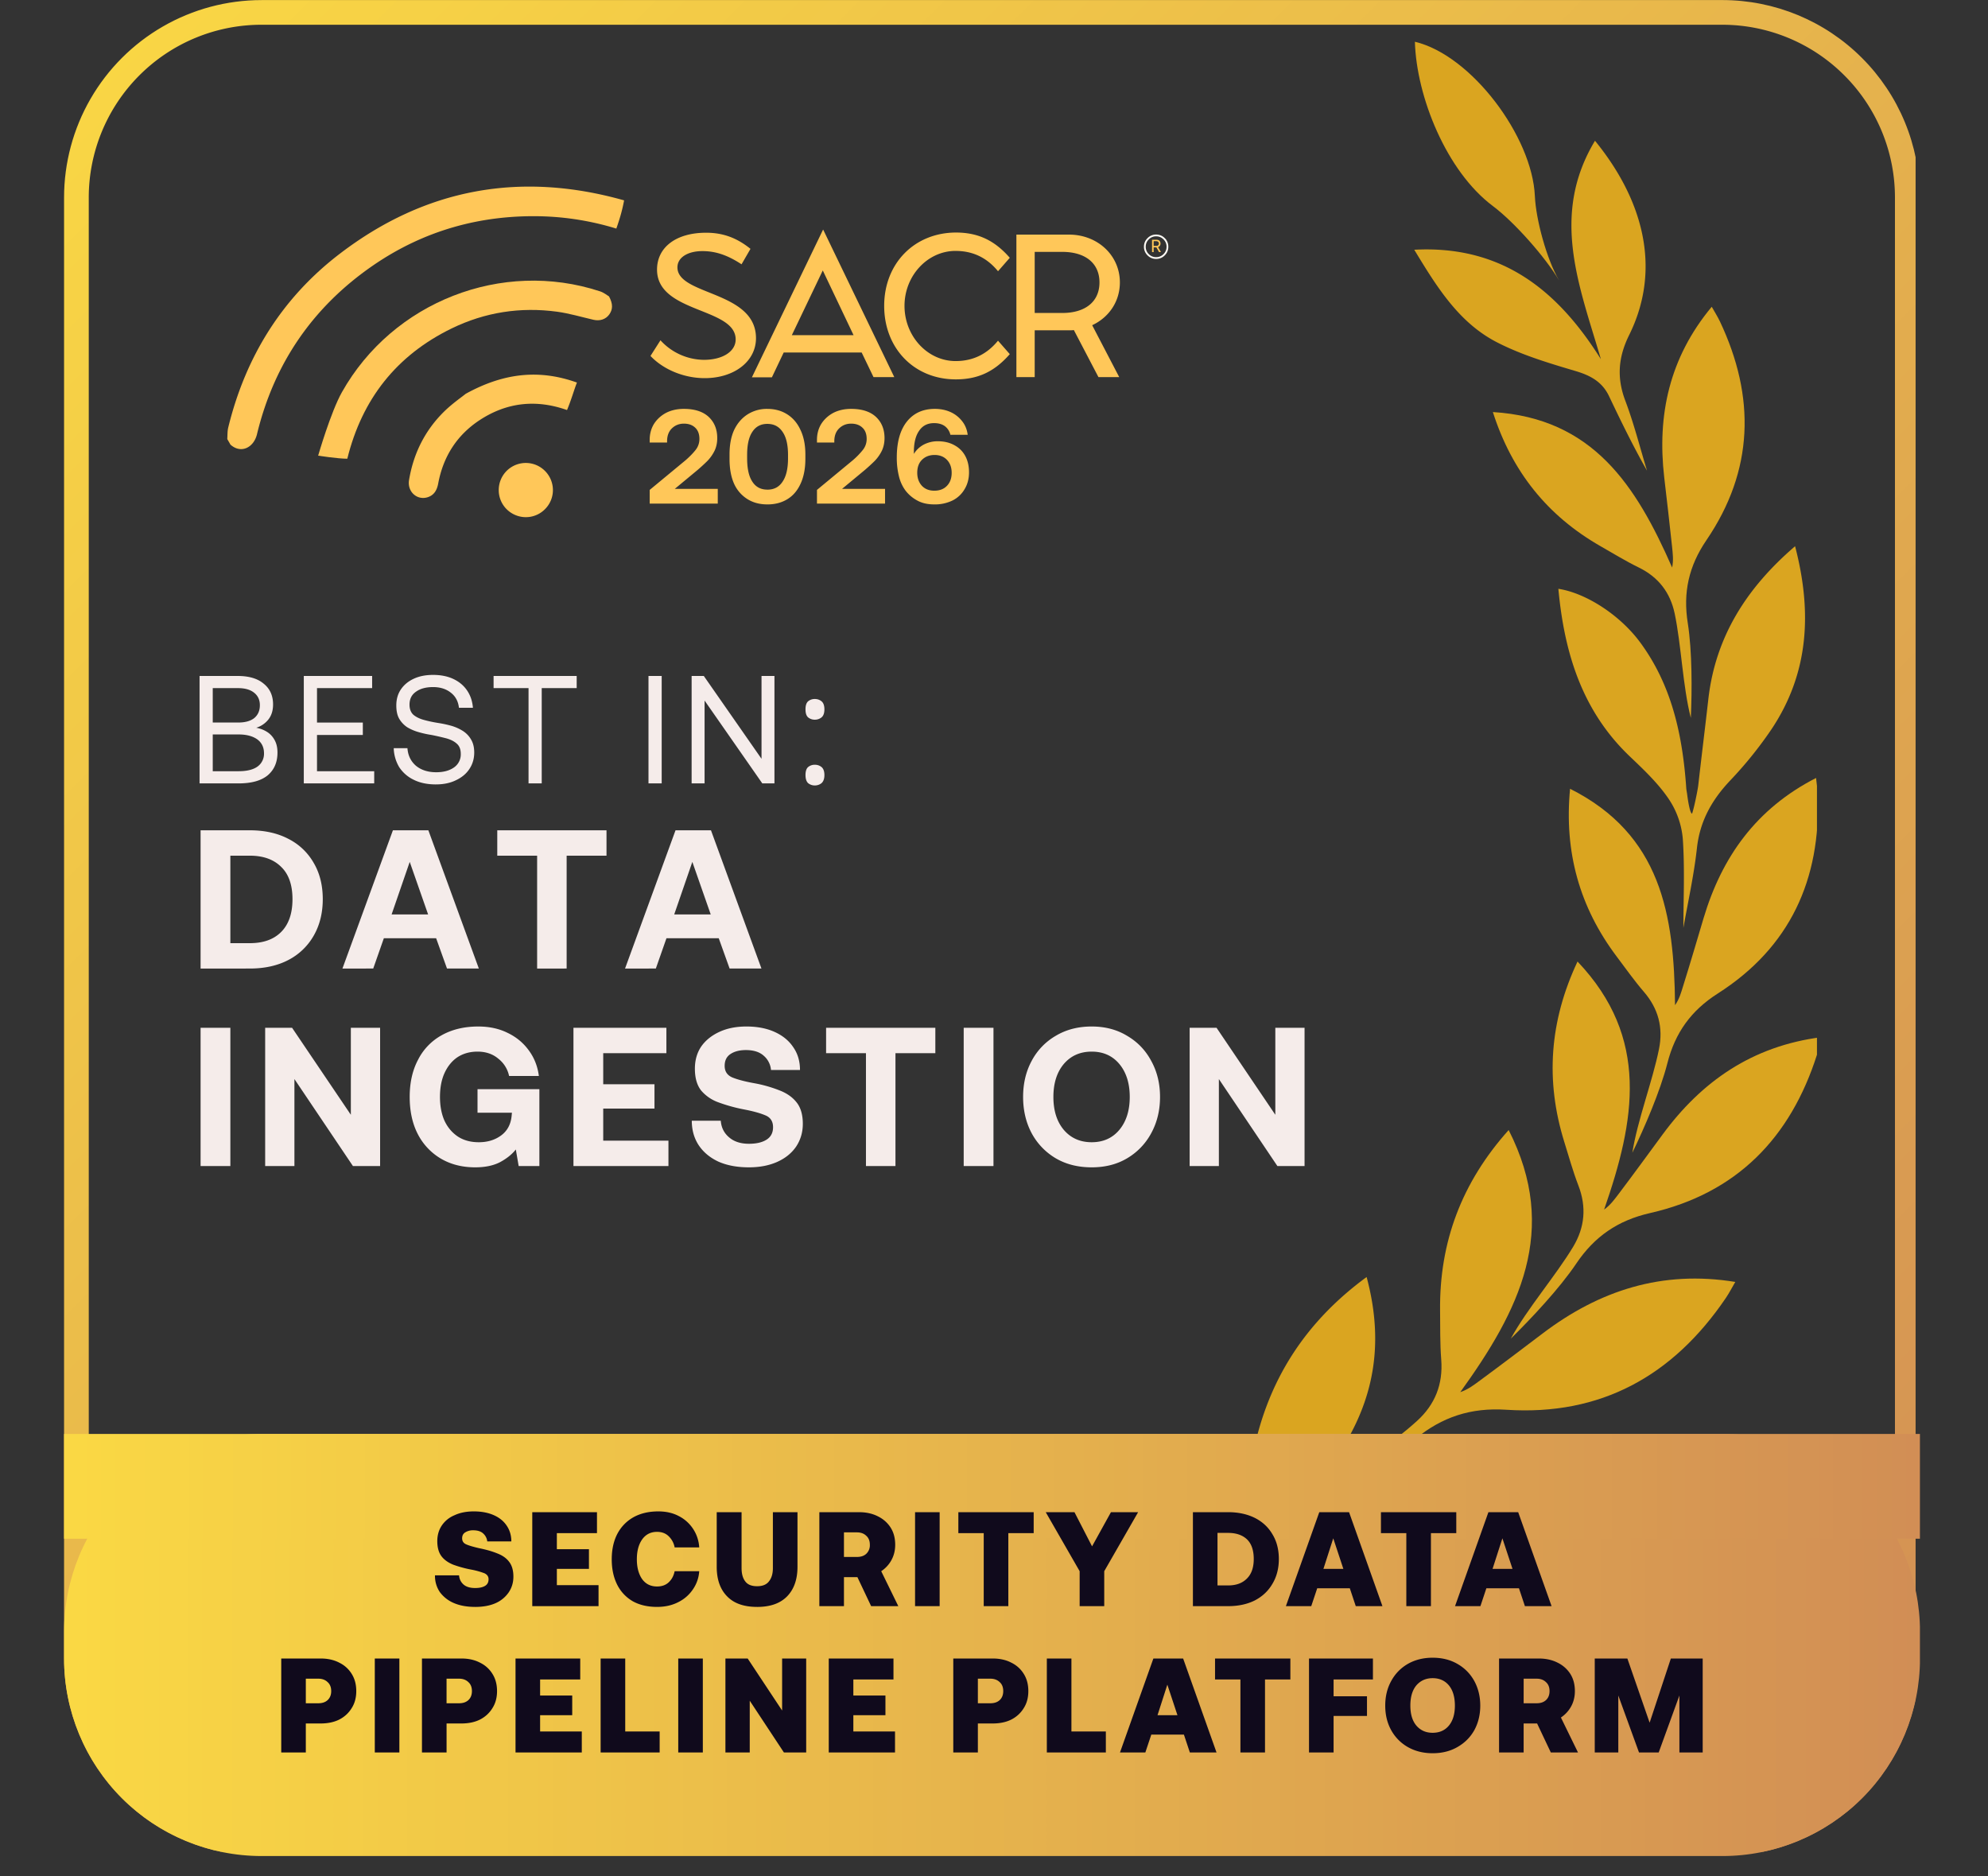 <svg xmlns="http://www.w3.org/2000/svg" width="160" height="151" version="1.0" viewBox="0 0 120 113.25"><rect x="0" y="0" width="120" height="113.25" fill="#333333" stroke="none"/><defs><clipPath id="a"><path d="M3.867.004H115.63v111.758H3.867Zm0 0"/></clipPath><clipPath id="b"><path d="M15.79.004h88.175c3.16 0 6.191 1.254 8.426 3.492a11.905 11.905 0 0 1 3.492 8.43v88.18c0 3.16-1.254 6.19-3.492 8.425a11.902 11.902 0 0 1-8.426 3.492H15.789a11.905 11.905 0 0 1-8.43-3.492 11.919 11.919 0 0 1-3.492-8.426v-88.18A11.921 11.921 0 0 1 15.79.005Zm0 0"/></clipPath><clipPath id="d"><path d="M85 2.52h10V17H85Zm0 0"/></clipPath><clipPath id="e"><path d="M94 46h15.676v24H94Zm0 0"/></clipPath><clipPath id="f"><path d="M91 58h18.676v23H91Zm0 0"/></clipPath><clipPath id="g"><path d="M63 77h32v22.379H63Zm0 0"/></clipPath><clipPath id="h"><path d="M3.867 86.55h112.059v25.477H3.867Zm0 0"/></clipPath><clipPath id="i"><path d="M15.79 86.55h88.183a11.94 11.94 0 0 1 8.43 3.493 11.935 11.935 0 0 1 3.492 8.43v1.636c0 3.16-1.258 6.192-3.493 8.43a11.93 11.93 0 0 1-8.43 3.488H15.79c-3.16 0-6.195-1.254-8.43-3.488a11.935 11.935 0 0 1-3.492-8.43v-1.636c0-3.16 1.258-6.192 3.492-8.43a11.928 11.928 0 0 1 8.43-3.492Zm0 0"/></clipPath><clipPath id="k"><path d="M.867.55h112.024v25.477H.867Zm0 0"/></clipPath><clipPath id="l"><path d="M12.79.55h88.183a11.94 11.94 0 0 1 8.43 3.493 11.935 11.935 0 0 1 3.492 8.43v1.636c0 3.16-1.258 6.192-3.493 8.43a11.93 11.93 0 0 1-8.43 3.488H12.79c-3.16 0-6.195-1.254-8.43-3.488a11.935 11.935 0 0 1-3.492-8.43v-1.636c0-3.16 1.258-6.192 3.492-8.43A11.928 11.928 0 0 1 12.79.551Zm0 0"/></clipPath><clipPath id="j"><path d="M0 0h113v27H0z"/></clipPath><clipPath id="n"><path d="M3.867 86.55h112.028v6.325H3.867Zm0 0"/></clipPath><clipPath id="p"><path d="M.867.55h112.024v6.325H.867Zm0 0"/></clipPath><clipPath id="o"><path d="M0 0h113v7H0z"/></clipPath><clipPath id="r"><path d="M0 0h95v23H0z"/></clipPath><clipPath id="s"><path d="M0 0h28v14H0z"/></clipPath><clipPath id="t"><path d="M39.016 13H68v10H39.016Zm0 0"/></clipPath><clipPath id="u"><path d="M69 14h1.676v2H69Zm0 0"/></clipPath><clipPath id="v"><path d="M68 13h2.676v4H68Zm0 0"/></clipPath><linearGradient id="c" x1="-.001" x2="74.228" y1=".001" y2="74.229" gradientTransform="scale(2.021)" gradientUnits="userSpaceOnUse"><stop offset="0" stop-color="#FAD844"/><stop offset=".008" stop-color="#FAD844"/><stop offset=".016" stop-color="#FAD744"/><stop offset=".023" stop-color="#F9D744"/><stop offset=".031" stop-color="#F9D644"/><stop offset=".039" stop-color="#F9D545"/><stop offset=".047" stop-color="#F8D545"/><stop offset=".055" stop-color="#F8D445"/><stop offset=".063" stop-color="#F8D445"/><stop offset=".07" stop-color="#F7D345"/><stop offset=".078" stop-color="#F7D245"/><stop offset=".086" stop-color="#F7D245"/><stop offset=".094" stop-color="#F6D146"/><stop offset=".102" stop-color="#F6D146"/><stop offset=".109" stop-color="#F6D046"/><stop offset=".117" stop-color="#F5D046"/><stop offset=".125" stop-color="#F5CF46"/><stop offset=".133" stop-color="#F5CE46"/><stop offset=".141" stop-color="#F4CE46"/><stop offset=".148" stop-color="#F4CD46"/><stop offset=".156" stop-color="#F4CD47"/><stop offset=".164" stop-color="#F3CC47"/><stop offset=".172" stop-color="#F3CB47"/><stop offset=".18" stop-color="#F3CB47"/><stop offset=".188" stop-color="#F2CA47"/><stop offset=".195" stop-color="#F2CA47"/><stop offset=".203" stop-color="#F2C947"/><stop offset=".211" stop-color="#F2C948"/><stop offset=".219" stop-color="#F1C848"/><stop offset=".227" stop-color="#F1C748"/><stop offset=".234" stop-color="#F1C748"/><stop offset=".242" stop-color="#F0C648"/><stop offset=".25" stop-color="#F0C648"/><stop offset=".258" stop-color="#F0C548"/><stop offset=".266" stop-color="#EFC448"/><stop offset=".273" stop-color="#EFC449"/><stop offset=".281" stop-color="#EFC349"/><stop offset=".289" stop-color="#EEC349"/><stop offset=".297" stop-color="#EEC249"/><stop offset=".305" stop-color="#EEC149"/><stop offset=".313" stop-color="#EDC149"/><stop offset=".32" stop-color="#EDC049"/><stop offset=".328" stop-color="#EDC04A"/><stop offset=".336" stop-color="#ECBF4A"/><stop offset=".344" stop-color="#ECBF4A"/><stop offset=".352" stop-color="#ECBE4A"/><stop offset=".359" stop-color="#EBBD4A"/><stop offset=".367" stop-color="#EBBD4A"/><stop offset=".375" stop-color="#EBBC4A"/><stop offset=".383" stop-color="#EABC4A"/><stop offset=".391" stop-color="#EABB4B"/><stop offset=".398" stop-color="#EABA4B"/><stop offset=".406" stop-color="#EABA4B"/><stop offset=".414" stop-color="#E9B94B"/><stop offset=".422" stop-color="#E9B94B"/><stop offset=".43" stop-color="#E9B84B"/><stop offset=".438" stop-color="#E8B84B"/><stop offset=".445" stop-color="#E8B74B"/><stop offset=".453" stop-color="#E8B64C"/><stop offset=".461" stop-color="#E7B64C"/><stop offset=".469" stop-color="#E7B54C"/><stop offset=".477" stop-color="#E7B54C"/><stop offset=".484" stop-color="#E6B44C"/><stop offset=".492" stop-color="#E6B34C"/><stop offset=".5" stop-color="#E6B34C"/><stop offset=".5" stop-color="#E6B34C"/><stop offset=".5" stop-color="#E5B24D"/><stop offset=".508" stop-color="#E5B24D"/><stop offset=".516" stop-color="#E5B24D"/><stop offset=".523" stop-color="#E5B14D"/><stop offset=".531" stop-color="#E4B14D"/><stop offset=".539" stop-color="#E4B04D"/><stop offset=".547" stop-color="#E4AF4D"/><stop offset=".555" stop-color="#E3AF4D"/><stop offset=".563" stop-color="#E3AE4D"/><stop offset=".57" stop-color="#E3AE4E"/><stop offset=".578" stop-color="#E3AD4E"/><stop offset=".586" stop-color="#E2AC4E"/><stop offset=".594" stop-color="#E2AC4E"/><stop offset=".602" stop-color="#E2AB4E"/><stop offset=".609" stop-color="#E1AB4E"/><stop offset=".617" stop-color="#E1AA4E"/><stop offset=".625" stop-color="#E1AA4F"/><stop offset=".633" stop-color="#E0A94F"/><stop offset=".641" stop-color="#E0A84F"/><stop offset=".648" stop-color="#E0A84F"/><stop offset=".656" stop-color="#DFA74F"/><stop offset=".664" stop-color="#DFA74F"/><stop offset=".672" stop-color="#DFA64F"/><stop offset=".68" stop-color="#DEA54F"/><stop offset=".688" stop-color="#DEA550"/><stop offset=".695" stop-color="#DEA450"/><stop offset=".703" stop-color="#DDA450"/><stop offset=".711" stop-color="#DDA350"/><stop offset=".719" stop-color="#DDA350"/><stop offset=".727" stop-color="#DCA250"/><stop offset=".734" stop-color="#DCA150"/><stop offset=".742" stop-color="#DCA151"/><stop offset=".75" stop-color="#DBA051"/><stop offset=".758" stop-color="#DBA051"/><stop offset=".766" stop-color="#DB9F51"/><stop offset=".773" stop-color="#DB9E51"/><stop offset=".781" stop-color="#DA9E51"/><stop offset=".789" stop-color="#DA9D51"/><stop offset=".797" stop-color="#DA9D51"/><stop offset=".805" stop-color="#D99C52"/><stop offset=".813" stop-color="#D99B52"/><stop offset=".82" stop-color="#D99B52"/><stop offset=".828" stop-color="#D89A52"/><stop offset=".836" stop-color="#D89A52"/><stop offset=".844" stop-color="#D89952"/><stop offset=".852" stop-color="#D79952"/><stop offset=".859" stop-color="#D79853"/><stop offset=".867" stop-color="#D79753"/><stop offset=".875" stop-color="#D69753"/><stop offset=".883" stop-color="#D69653"/><stop offset=".891" stop-color="#D69653"/><stop offset=".898" stop-color="#D59553"/><stop offset=".906" stop-color="#D59453"/><stop offset=".914" stop-color="#D59453"/><stop offset=".922" stop-color="#D49354"/><stop offset=".93" stop-color="#D49354"/><stop offset=".938" stop-color="#D49254"/><stop offset=".945" stop-color="#D39254"/><stop offset=".953" stop-color="#D39154"/><stop offset=".961" stop-color="#D39054"/><stop offset=".969" stop-color="#D39054"/><stop offset=".977" stop-color="#D28F54"/><stop offset=".984" stop-color="#D28F55"/><stop offset=".992" stop-color="#D28E55"/><stop offset="1" stop-color="#D18D55"/></linearGradient><linearGradient id="m" x1=".005" x2="1125.666" y1="128" y2="128" gradientTransform="translate(.867 .552) scale(.1)" gradientUnits="userSpaceOnUse"><stop offset="0" stop-color="#FAD844"/><stop offset=".008" stop-color="#FAD844"/><stop offset=".016" stop-color="#FAD744"/><stop offset=".023" stop-color="#F9D744"/><stop offset=".031" stop-color="#F9D644"/><stop offset=".039" stop-color="#F9D545"/><stop offset=".047" stop-color="#F8D545"/><stop offset=".055" stop-color="#F8D445"/><stop offset=".063" stop-color="#F8D445"/><stop offset=".07" stop-color="#F7D345"/><stop offset=".078" stop-color="#F7D245"/><stop offset=".086" stop-color="#F7D245"/><stop offset=".094" stop-color="#F6D146"/><stop offset=".102" stop-color="#F6D146"/><stop offset=".109" stop-color="#F6D046"/><stop offset=".117" stop-color="#F5D046"/><stop offset=".125" stop-color="#F5CF46"/><stop offset=".133" stop-color="#F5CE46"/><stop offset=".141" stop-color="#F4CE46"/><stop offset=".148" stop-color="#F4CD46"/><stop offset=".156" stop-color="#F4CD47"/><stop offset=".164" stop-color="#F3CC47"/><stop offset=".172" stop-color="#F3CB47"/><stop offset=".18" stop-color="#F3CB47"/><stop offset=".188" stop-color="#F2CA47"/><stop offset=".195" stop-color="#F2CA47"/><stop offset=".203" stop-color="#F2C947"/><stop offset=".211" stop-color="#F2C848"/><stop offset=".219" stop-color="#F1C848"/><stop offset=".227" stop-color="#F1C748"/><stop offset=".234" stop-color="#F1C748"/><stop offset=".242" stop-color="#F0C648"/><stop offset=".25" stop-color="#F0C648"/><stop offset=".258" stop-color="#F0C548"/><stop offset=".266" stop-color="#EFC448"/><stop offset=".273" stop-color="#EFC449"/><stop offset=".281" stop-color="#EFC349"/><stop offset=".289" stop-color="#EEC349"/><stop offset=".297" stop-color="#EEC249"/><stop offset=".305" stop-color="#EEC149"/><stop offset=".313" stop-color="#EDC149"/><stop offset=".32" stop-color="#EDC049"/><stop offset=".328" stop-color="#EDC04A"/><stop offset=".336" stop-color="#ECBF4A"/><stop offset=".344" stop-color="#ECBF4A"/><stop offset=".352" stop-color="#ECBE4A"/><stop offset=".359" stop-color="#EBBD4A"/><stop offset=".367" stop-color="#EBBD4A"/><stop offset=".375" stop-color="#EBBC4A"/><stop offset=".383" stop-color="#EABC4A"/><stop offset=".391" stop-color="#EABB4B"/><stop offset=".398" stop-color="#EABA4B"/><stop offset=".406" stop-color="#EABA4B"/><stop offset=".414" stop-color="#E9B94B"/><stop offset=".422" stop-color="#E9B94B"/><stop offset=".43" stop-color="#E9B84B"/><stop offset=".438" stop-color="#E8B74B"/><stop offset=".445" stop-color="#E8B74C"/><stop offset=".453" stop-color="#E8B64C"/><stop offset=".461" stop-color="#E7B64C"/><stop offset=".469" stop-color="#E7B54C"/><stop offset=".477" stop-color="#E7B54C"/><stop offset=".484" stop-color="#E6B44C"/><stop offset=".492" stop-color="#E6B34C"/><stop offset=".5" stop-color="#E6B34C"/><stop offset=".508" stop-color="#E5B24D"/><stop offset=".516" stop-color="#E5B24D"/><stop offset=".523" stop-color="#E5B14D"/><stop offset=".531" stop-color="#E4B04D"/><stop offset=".539" stop-color="#E4B04D"/><stop offset=".547" stop-color="#E4AF4D"/><stop offset=".555" stop-color="#E3AF4D"/><stop offset=".563" stop-color="#E3AE4D"/><stop offset=".57" stop-color="#E3AE4E"/><stop offset=".578" stop-color="#E2AD4E"/><stop offset=".586" stop-color="#E2AC4E"/><stop offset=".594" stop-color="#E2AC4E"/><stop offset=".602" stop-color="#E1AB4E"/><stop offset=".609" stop-color="#E1AB4E"/><stop offset=".617" stop-color="#E1AA4E"/><stop offset=".625" stop-color="#E1A94F"/><stop offset=".633" stop-color="#E0A94F"/><stop offset=".641" stop-color="#E0A84F"/><stop offset=".648" stop-color="#E0A84F"/><stop offset=".656" stop-color="#DFA74F"/><stop offset=".664" stop-color="#DFA64F"/><stop offset=".672" stop-color="#DFA64F"/><stop offset=".68" stop-color="#DEA54F"/><stop offset=".688" stop-color="#DEA550"/><stop offset=".695" stop-color="#DEA450"/><stop offset=".703" stop-color="#DDA450"/><stop offset=".711" stop-color="#DDA350"/><stop offset=".719" stop-color="#DDA250"/><stop offset=".727" stop-color="#DCA250"/><stop offset=".734" stop-color="#DCA150"/><stop offset=".742" stop-color="#DCA151"/><stop offset=".75" stop-color="#DBA051"/><stop offset=".758" stop-color="#DB9F51"/><stop offset=".766" stop-color="#DB9F51"/><stop offset=".773" stop-color="#DA9E51"/><stop offset=".781" stop-color="#DA9E51"/><stop offset=".789" stop-color="#DA9D51"/><stop offset=".797" stop-color="#D99D51"/><stop offset=".805" stop-color="#D99C52"/><stop offset=".813" stop-color="#D99B52"/><stop offset=".82" stop-color="#D99B52"/><stop offset=".828" stop-color="#D89A52"/><stop offset=".836" stop-color="#D89A52"/><stop offset=".844" stop-color="#D89952"/><stop offset=".852" stop-color="#D79852"/><stop offset=".859" stop-color="#D79853"/><stop offset=".867" stop-color="#D79753"/><stop offset=".875" stop-color="#D69753"/><stop offset=".883" stop-color="#D69653"/><stop offset=".891" stop-color="#D69553"/><stop offset=".898" stop-color="#D59553"/><stop offset=".906" stop-color="#D59453"/><stop offset=".914" stop-color="#D59453"/><stop offset=".922" stop-color="#D49354"/><stop offset=".93" stop-color="#D49354"/><stop offset=".938" stop-color="#D49254"/><stop offset=".945" stop-color="#D39154"/><stop offset=".953" stop-color="#D39154"/><stop offset=".961" stop-color="#D39054"/><stop offset=".969" stop-color="#D29054"/><stop offset=".977" stop-color="#D28F55"/><stop offset=".984" stop-color="#D28E55"/><stop offset=".992" stop-color="#D18E55"/><stop offset="1" stop-color="#D18D55"/></linearGradient><linearGradient id="q" x1=".004" x2="4535.602" y1="128" y2="128" gradientTransform="translate(.868 .552) scale(.025)" gradientUnits="userSpaceOnUse"><stop offset="0" stop-color="#FAD844"/><stop offset=".008" stop-color="#FAD844"/><stop offset=".016" stop-color="#FAD744"/><stop offset=".023" stop-color="#F9D744"/><stop offset=".031" stop-color="#F9D644"/><stop offset=".039" stop-color="#F9D545"/><stop offset=".047" stop-color="#F8D545"/><stop offset=".055" stop-color="#F8D445"/><stop offset=".063" stop-color="#F8D445"/><stop offset=".07" stop-color="#F7D345"/><stop offset=".078" stop-color="#F7D245"/><stop offset=".086" stop-color="#F7D245"/><stop offset=".094" stop-color="#F6D146"/><stop offset=".102" stop-color="#F6D146"/><stop offset=".109" stop-color="#F6D046"/><stop offset=".117" stop-color="#F5D046"/><stop offset=".125" stop-color="#F5CF46"/><stop offset=".133" stop-color="#F5CE46"/><stop offset=".141" stop-color="#F4CE46"/><stop offset=".148" stop-color="#F4CD46"/><stop offset=".156" stop-color="#F4CD47"/><stop offset=".164" stop-color="#F3CC47"/><stop offset=".172" stop-color="#F3CB47"/><stop offset=".18" stop-color="#F3CB47"/><stop offset=".188" stop-color="#F2CA47"/><stop offset=".195" stop-color="#F2CA47"/><stop offset=".203" stop-color="#F2C947"/><stop offset=".211" stop-color="#F2C848"/><stop offset=".219" stop-color="#F1C848"/><stop offset=".227" stop-color="#F1C748"/><stop offset=".234" stop-color="#F1C748"/><stop offset=".242" stop-color="#F0C648"/><stop offset=".25" stop-color="#F0C648"/><stop offset=".258" stop-color="#F0C548"/><stop offset=".266" stop-color="#EFC448"/><stop offset=".273" stop-color="#EFC449"/><stop offset=".281" stop-color="#EFC349"/><stop offset=".289" stop-color="#EEC349"/><stop offset=".297" stop-color="#EEC249"/><stop offset=".305" stop-color="#EEC149"/><stop offset=".313" stop-color="#EDC149"/><stop offset=".32" stop-color="#EDC049"/><stop offset=".328" stop-color="#EDC04A"/><stop offset=".336" stop-color="#ECBF4A"/><stop offset=".344" stop-color="#ECBF4A"/><stop offset=".352" stop-color="#ECBE4A"/><stop offset=".359" stop-color="#EBBD4A"/><stop offset=".367" stop-color="#EBBD4A"/><stop offset=".375" stop-color="#EBBC4A"/><stop offset=".383" stop-color="#EABC4A"/><stop offset=".391" stop-color="#EABB4B"/><stop offset=".398" stop-color="#EABA4B"/><stop offset=".406" stop-color="#EABA4B"/><stop offset=".414" stop-color="#E9B94B"/><stop offset=".422" stop-color="#E9B94B"/><stop offset=".43" stop-color="#E9B84B"/><stop offset=".438" stop-color="#E8B74B"/><stop offset=".445" stop-color="#E8B74C"/><stop offset=".453" stop-color="#E8B64C"/><stop offset=".461" stop-color="#E7B64C"/><stop offset=".469" stop-color="#E7B54C"/><stop offset=".477" stop-color="#E7B54C"/><stop offset=".484" stop-color="#E6B44C"/><stop offset=".492" stop-color="#E6B34C"/><stop offset=".5" stop-color="#E6B34C"/><stop offset=".508" stop-color="#E5B24D"/><stop offset=".516" stop-color="#E5B24D"/><stop offset=".523" stop-color="#E5B14D"/><stop offset=".531" stop-color="#E4B04D"/><stop offset=".539" stop-color="#E4B04D"/><stop offset=".547" stop-color="#E4AF4D"/><stop offset=".555" stop-color="#E3AF4D"/><stop offset=".563" stop-color="#E3AE4D"/><stop offset=".57" stop-color="#E3AE4E"/><stop offset=".578" stop-color="#E2AD4E"/><stop offset=".586" stop-color="#E2AC4E"/><stop offset=".594" stop-color="#E2AC4E"/><stop offset=".602" stop-color="#E1AB4E"/><stop offset=".609" stop-color="#E1AB4E"/><stop offset=".617" stop-color="#E1AA4E"/><stop offset=".625" stop-color="#E1A94F"/><stop offset=".633" stop-color="#E0A94F"/><stop offset=".641" stop-color="#E0A84F"/><stop offset=".648" stop-color="#E0A84F"/><stop offset=".656" stop-color="#DFA74F"/><stop offset=".664" stop-color="#DFA64F"/><stop offset=".672" stop-color="#DFA64F"/><stop offset=".68" stop-color="#DEA54F"/><stop offset=".688" stop-color="#DEA550"/><stop offset=".695" stop-color="#DEA450"/><stop offset=".703" stop-color="#DDA450"/><stop offset=".711" stop-color="#DDA350"/><stop offset=".719" stop-color="#DDA250"/><stop offset=".727" stop-color="#DCA250"/><stop offset=".734" stop-color="#DCA150"/><stop offset=".742" stop-color="#DCA151"/><stop offset=".75" stop-color="#DBA051"/><stop offset=".758" stop-color="#DB9F51"/><stop offset=".766" stop-color="#DB9F51"/><stop offset=".773" stop-color="#DA9E51"/><stop offset=".781" stop-color="#DA9E51"/><stop offset=".789" stop-color="#DA9D51"/><stop offset=".797" stop-color="#D99D51"/><stop offset=".805" stop-color="#D99C52"/><stop offset=".813" stop-color="#D99B52"/><stop offset=".82" stop-color="#D99B52"/><stop offset=".828" stop-color="#D89A52"/><stop offset=".836" stop-color="#D89A52"/><stop offset=".844" stop-color="#D89952"/><stop offset=".852" stop-color="#D79852"/><stop offset=".859" stop-color="#D79853"/><stop offset=".867" stop-color="#D79753"/><stop offset=".875" stop-color="#D69753"/><stop offset=".883" stop-color="#D69653"/><stop offset=".891" stop-color="#D69553"/><stop offset=".898" stop-color="#D59553"/><stop offset=".906" stop-color="#D59453"/><stop offset=".914" stop-color="#D59453"/><stop offset=".922" stop-color="#D49354"/><stop offset=".93" stop-color="#D49354"/><stop offset=".938" stop-color="#D49254"/><stop offset=".945" stop-color="#D39154"/><stop offset=".953" stop-color="#D39154"/><stop offset=".961" stop-color="#D39054"/><stop offset=".969" stop-color="#D29054"/><stop offset=".977" stop-color="#D28F55"/><stop offset=".984" stop-color="#D28E55"/><stop offset=".992" stop-color="#D18E55"/><stop offset="1" stop-color="#D18D55"/></linearGradient></defs><g clip-path="url(#a)"><g clip-path="url(#b)"><path fill="none" stroke="url(#c)" stroke-width="4" d="M16 0h118.347c4.241 0 8.31 1.683 11.309 4.687a15.978 15.978 0 0 1 4.687 11.314v118.352c0 4.241-1.683 8.31-4.687 11.309a15.975 15.975 0 0 1-11.31 4.687H16.002a15.978 15.978 0 0 1-11.314-4.687A15.997 15.997 0 0 1 0 134.352V16.003A16 16 0 0 1 4.687 4.686 15.978 15.978 0 0 1 16 0Zm0 0" transform="translate(3.868 .004) scale(.745)"/></g></g><g clip-path="url(#d)"><path fill="#daa520" d="M90.11 12.434c-2.801-2.098-4.61-6.598-4.704-9.914 3.418.812 7.086 5.734 7.242 9.316.063 1.418.711 3.812 1.461 5.09-.824-1.399-2.703-3.524-4-4.492Zm0 0"/></g><path fill="#daa520" d="M99.418 28.41c-.836-1.473-1.57-2.976-2.29-4.492-.413-.871-1.116-1.254-2.026-1.523-1.594-.473-3.215-.957-4.688-1.707-2.34-1.18-3.676-3.356-5.047-5.614 5.29-.281 8.66 2.446 11.266 6.606-1.281-4.383-3.078-8.664-.356-13.184 2.91 3.563 4.043 7.73 2.059 11.734-.656 1.329-.754 2.567-.23 3.954.519 1.375.882 2.812 1.312 4.226Zm5.027 18.692c-1.11 1.171-1.836 2.453-2.015 4.093-.184 1.66-.551 3.297-.817 4.813 0-1.719.09-3.555-.035-5.375a5.087 5.087 0 0 0-.86-2.422c-.644-.95-1.507-1.762-2.343-2.559-2.89-2.757-3.953-6.27-4.309-10.113 1.711.266 3.754 1.621 4.946 3.246 1.863 2.531 2.515 5.45 2.754 8.508.027.352.011.27.07.617.074.602.195 1.195.3 1.2.11-.286.344-1.43.376-1.723.199-1.758.406-3.414.605-5.172.426-3.781 2.313-6.735 5.238-9.246 1.036 3.976.84 7.676-1.445 11.078a24.024 24.024 0 0 1-2.465 3.055Zm0 0"/><path fill="#daa520" d="M101.879 37.617c.266 1.692.258 4.063.183 5.715-.488-1.898-.574-4.398-.976-6.305-.27-1.273-.984-2.195-2.172-2.777-.793-.387-1.547-.852-2.316-1.29-3.18-1.823-5.332-4.48-6.485-8.089 6.043.371 8.645 4.434 10.82 9.383.094-.45.036-.852-.003-1.25-.145-1.395-.313-2.79-.473-4.18-.437-3.777.309-7.234 2.867-10.308.176.312.352.59.492.882 2.157 4.555 2.055 8.997-.816 13.211-1.063 1.563-1.418 3.153-1.121 5.008Zm0 0"/><g clip-path="url(#e)"><path fill="#daa520" d="M103.691 59.965c-1.617 1.031-2.578 2.37-3.046 4.215-.43 1.683-1.383 3.89-2.114 5.398.309-1.965 1.223-4.328 1.61-6.262.261-1.293-.04-2.441-.914-3.453-.586-.68-1.102-1.414-1.641-2.129-2.234-2.968-3.18-6.304-2.813-10.125 5.485 2.758 6.286 7.578 6.336 13.063.266-.383.371-.777.493-1.172.425-1.355.824-2.719 1.23-4.082 1.102-3.691 3.176-6.613 6.79-8.461.034.363.089.691.1 1.023.196 5.106-1.675 9.204-6.03 11.985Zm0 0"/></g><g clip-path="url(#f)"><path fill="#daa520" d="M95.145 76.27c-1.004 1.492-2.711 3.312-3.95 4.527.989-1.809 2.711-3.793 3.766-5.547.703-1.172.812-2.398.316-3.691-.336-.868-.582-1.77-.859-2.653-1.14-3.683-.89-7.265.805-10.87 4.382 4.612 3.476 9.6 1.605 14.972.395-.285.637-.633.895-.969.89-1.176 1.757-2.371 2.629-3.555 2.367-3.218 5.418-5.347 9.59-5.882-.09.37-.153.71-.258 1.035-1.602 5.047-4.86 8.394-10.086 9.582-1.938.441-3.348 1.41-4.453 3.05Zm0 0"/></g><path fill="#daa520" d="M90.914 85.09c-2.117-.137-3.86.426-5.488 1.765-1.489 1.223-3.79 2.567-5.43 3.434 1.567-1.555 3.934-3.062 5.55-4.535 1.079-.984 1.563-2.207 1.45-3.684-.078-.988-.058-1.984-.07-2.976-.043-4.121 1.3-7.715 4.14-10.887 3.082 6.063.633 10.895-2.921 15.82.492-.168.843-.449 1.21-.718 1.27-.934 2.524-1.887 3.778-2.836 3.406-2.575 7.18-3.82 11.613-3.098-.203.348-.371.676-.578.98-3.18 4.684-7.54 7.114-13.254 6.735Zm0 0"/><g clip-path="url(#g)"><path fill="#daa520" d="M66.52 96.625a20.69 20.69 0 0 0 3.19-.79 34.768 34.768 0 0 0 1.513-.538c.507-.254.996-.512 1.441-.774 1.371-.804 2.164-1.996 2.371-3.597.14-1.067.387-2.125.602-3.184.879-4.398 3.12-7.926 6.855-10.664 1.922 7.152-1.777 11.746-6.672 16.195.559-.07 1-.293 1.45-.496 1.562-.707 3.113-1.441 4.664-2.172 4.207-1.972 8.507-2.453 13.066-.683-.293.324-.547.64-.832.914-4.441 4.27-9.633 5.879-15.637 4.191-2.226-.625-4.203-.418-6.242.645-.055.027-.11.055-.168.082-.64.39-1.297.766-1.969 1.117a22.216 22.216 0 0 1-3.222 1.395 15.25 15.25 0 0 1-3.555.742l-.008-2.25c1.024.086 2.09.035 3.153-.133Zm0 0"/></g><g clip-path="url(#h)"><g clip-path="url(#i)"><g clip-path="url(#j)" transform="translate(3 86)"><g clip-path="url(#k)"><g clip-path="url(#l)"><path fill="url(#m)" d="M.867.55v25.477h112.024V.551Zm0 0"/></g></g></g></g></g><g clip-path="url(#n)"><g clip-path="url(#o)" transform="translate(3 86)"><g clip-path="url(#p)"><path fill="url(#q)" d="M.867.55v6.325h112.024V.551Zm0 0"/></g></g></g><path fill="#f5ecea" d="M12.046 47.283V40.8h2.296c.688 0 1.211.156 1.579.469.375.304.562.718.562 1.25 0 .367-.094.667-.281.906a1.49 1.49 0 0 1-.735.5c.227.043.438.12.625.234.196.117.352.277.47.485.124.21.187.468.187.78 0 .587-.2 1.044-.594 1.376-.399.324-.98.484-1.75.484Zm.796-.734h1.563c.5 0 .879-.094 1.14-.281a.95.95 0 0 0 .391-.797c0-.364-.137-.645-.406-.844-.274-.195-.649-.297-1.125-.297h-1.563Zm0-2.938h1.532c.414 0 .738-.086.968-.265.227-.188.344-.446.344-.782 0-.32-.117-.57-.344-.75-.23-.187-.554-.28-.968-.28h-1.532Zm5.496 3.672V40.8h4.125v.734h-3.328v2.078h2.766v.75h-2.766v2.188h3.453v.734Zm7.975.063c-.524 0-.97-.094-1.344-.282a2.15 2.15 0 0 1-.875-.765 2.372 2.372 0 0 1-.328-1.14h.828c.031.437.203.792.515 1.062.32.261.727.39 1.22.39.437 0 .788-.093 1.062-.281a.954.954 0 0 0 .422-.828c0-.27-.079-.473-.235-.61-.156-.144-.37-.253-.64-.328-.274-.07-.57-.14-.891-.203a6.07 6.07 0 0 1-.781-.172c-.25-.07-.48-.171-.688-.296a1.57 1.57 0 0 1-.484-.516c-.117-.207-.172-.473-.172-.797 0-.363.086-.68.266-.953.187-.281.445-.5.78-.656.333-.157.723-.235 1.173-.235.476 0 .89.086 1.234.25.352.168.629.403.828.703.195.293.313.637.344 1.032h-.844c-.043-.383-.203-.688-.484-.907-.281-.226-.64-.343-1.078-.343-.43 0-.774.093-1.032.28-.261.18-.39.438-.39.782 0 .262.078.465.234.61.164.136.38.242.64.312.27.074.567.137.891.188.27.042.532.101.782.171.25.075.476.18.687.313.207.137.367.308.485.516.125.21.187.468.187.78 0 .376-.102.712-.297 1-.187.282-.46.509-.812.673-.344.168-.746.25-1.203.25Zm5.591-.063v-5.75h-2.11V40.8h5.016v.734H32.7v5.75Zm7.24 0V40.8h.797v6.484Zm2.604 0V40.8h.735l3.484 5v-5h.781v6.484h-.734l-3.484-5v5Zm6.874-4.469c0-.226.051-.39.157-.484a.62.62 0 0 1 .406-.14c.156 0 .289.046.406.14.113.094.172.258.172.484 0 .23-.059.391-.172.485a.627.627 0 0 1-.406.14.62.62 0 0 1-.406-.14c-.106-.094-.157-.254-.157-.485Zm0 3.97c0-.227.051-.391.157-.485a.62.62 0 0 1 .406-.14c.156 0 .289.046.406.14.113.094.172.258.172.484 0 .219-.059.383-.172.485a.627.627 0 0 1-.406.14.62.62 0 0 1-.406-.14c-.106-.102-.157-.266-.157-.485ZM12.108 58.46v-8.345h2.969c.894 0 1.672.172 2.328.516a3.645 3.645 0 0 1 1.531 1.453c.363.617.547 1.344.547 2.188 0 .836-.184 1.57-.547 2.203a3.728 3.728 0 0 1-1.531 1.469c-.656.343-1.434.515-2.328.515Zm1.797-1.532h1.172c.812 0 1.441-.223 1.89-.672.457-.457.688-1.117.688-1.984 0-.864-.23-1.516-.688-1.953-.449-.446-1.078-.672-1.89-.672h-1.172Zm6.765 1.532 3.047-8.345h2.14l3.047 8.344h-1.922l-.656-1.828H23.17l-.641 1.828Zm2.968-3.266h2.204l-1.11-3.172Zm8.784 3.266v-6.813h-2.406v-1.532h6.594v1.532h-2.406v6.812Zm5.307 0 3.047-8.345h2.14l3.047 8.344h-1.922l-.656-1.828h-3.156l-.641 1.828Zm2.968-3.266h2.204l-1.11-3.172ZM12.108 70.38v-8.344h1.797v8.344Zm3.898 0v-8.344h1.625l3.547 5.25v-5.25h1.766v8.344h-1.64l-3.532-5.25v5.25Zm12.677.078c-.781 0-1.477-.175-2.078-.53a3.645 3.645 0 0 1-1.39-1.485c-.325-.633-.485-1.38-.485-2.235 0-.851.164-1.597.5-2.234a3.48 3.48 0 0 1 1.422-1.484c.625-.352 1.363-.532 2.218-.532.676 0 1.27.133 1.782.39.52.25.941.602 1.265 1.048.332.449.536.965.61 1.547H30.73a1.793 1.793 0 0 0-.656-1.047c-.336-.281-.75-.422-1.25-.422-.47 0-.875.117-1.22.344-.335.23-.593.554-.78.968-.18.407-.266.883-.266 1.422 0 .532.086 1.008.266 1.422.187.406.457.73.812.969.352.23.774.344 1.266.344.52 0 .968-.133 1.343-.407.383-.28.598-.687.641-1.218l.016-.157h-2.078V65.74h3.734v4.64h-1.25l-.172-1c-.23.293-.547.547-.953.766-.406.21-.906.312-1.5.312Zm5.932-.078v-8.344h5.61v1.532h-3.813v1.875h3.094v1.468h-3.094v1.938h3.937v1.531Zm10.595.078c-.71 0-1.323-.113-1.843-.343-.512-.239-.906-.567-1.187-.985-.282-.426-.422-.922-.422-1.484h1.75c.03.406.195.742.5 1 .3.262.703.39 1.203.39.445 0 .8-.082 1.062-.25.258-.164.39-.414.39-.75 0-.351-.155-.593-.468-.718-.312-.133-.75-.254-1.312-.36a9.803 9.803 0 0 1-1.516-.422 2.438 2.438 0 0 1-1.047-.718c-.25-.32-.375-.758-.375-1.313 0-.508.125-.953.375-1.328.258-.375.625-.672 1.094-.89.469-.22 1.016-.329 1.64-.329.657 0 1.223.11 1.704.328.488.22.863.528 1.125.922.27.387.406.844.406 1.375h-1.75a1.271 1.271 0 0 0-.438-.86c-.25-.226-.609-.343-1.078-.343-.375 0-.683.078-.922.235-.242.156-.359.398-.359.718 0 .336.156.57.469.703.312.125.75.243 1.312.344a7.972 7.972 0 0 1 1.5.422c.446.168.797.406 1.047.719.258.312.39.75.39 1.312 0 .512-.136.97-.405 1.375-.274.399-.653.703-1.141.922-.492.219-1.059.328-1.703.328Zm7.061-.078v-6.812h-2.406v-1.532h6.594v1.532h-2.407v6.812Zm5.9 0v-8.344h1.797v8.344Zm7.726.078c-.824 0-1.547-.18-2.172-.547a3.898 3.898 0 0 1-1.453-1.515c-.343-.645-.515-1.375-.515-2.188 0-.812.172-1.535.515-2.172a3.795 3.795 0 0 1 1.453-1.515c.625-.375 1.348-.563 2.172-.563.813 0 1.524.188 2.14.563.626.367 1.11.87 1.454 1.515.352.637.531 1.36.531 2.172 0 .813-.18 1.543-.531 2.188a3.898 3.898 0 0 1-1.453 1.515c-.617.368-1.328.547-2.14.547Zm0-1.515c.696 0 1.254-.25 1.672-.75.414-.5.625-1.16.625-1.985 0-.82-.21-1.484-.625-1.984-.418-.5-.976-.75-1.672-.75-.699 0-1.261.25-1.687.75-.418.5-.625 1.164-.625 1.984 0 .825.207 1.485.625 1.985.426.5.988.75 1.687.75Zm5.912 1.437v-8.344h1.625l3.547 5.25v-5.25h1.765v8.344h-1.64l-3.532-5.25v5.25Zm0 0"/><g fill="#100a1c" clip-path="url(#r)" transform="translate(12 87)"><path d="M16.678 9.99c-.493 0-.918-.077-1.282-.233a2.04 2.04 0 0 1-.843-.657 1.74 1.74 0 0 1-.297-1.015h1.453c.02.23.113.418.281.562.164.137.395.203.688.203.25 0 .445-.039.593-.125.145-.082.22-.218.22-.406 0-.164-.087-.285-.25-.36a4.676 4.676 0 0 0-.782-.218 6.94 6.94 0 0 1-1.094-.297c-.312-.125-.555-.297-.719-.516-.168-.226-.25-.53-.25-.906 0-.351.086-.664.266-.937a1.7 1.7 0 0 1 .766-.625c.332-.157.722-.235 1.171-.235.458 0 .852.074 1.188.219.344.148.61.36.797.64.187.274.281.59.281.954h-1.453a.751.751 0 0 0-.234-.469c-.137-.133-.34-.203-.61-.203a.862.862 0 0 0-.484.125c-.125.074-.188.195-.188.36 0 .167.078.288.235.359.164.074.426.152.781.234.426.086.79.188 1.094.313.312.117.55.28.718.5.176.218.266.523.266.906 0 .367-.101.687-.297.969a1.875 1.875 0 0 1-.797.64c-.343.149-.75.219-1.218.219Zm3.451-.046V4.272h3.906v1.266h-2.422v.969h1.937v1.187h-1.937v.984h2.516v1.266Zm7.531.046c-.562 0-1.054-.112-1.468-.343a2.39 2.39 0 0 1-.938-1c-.219-.437-.328-.945-.328-1.531 0-.582.11-1.086.328-1.516.227-.437.55-.773.969-1.015.426-.239.93-.36 1.515-.36.47 0 .88.094 1.235.282a2.27 2.27 0 0 1 1.234 1.89h-1.484a1.243 1.243 0 0 0-.36-.672c-.18-.176-.414-.265-.703-.265-.386 0-.687.156-.906.468-.21.305-.312.7-.312 1.188 0 .48.101.875.312 1.187.219.305.52.454.906.454.29 0 .524-.083.703-.25.188-.176.305-.399.36-.672h1.484a2.168 2.168 0 0 1-.39 1.109 2.275 2.275 0 0 1-.891.766c-.367.187-.79.28-1.266.28Zm6.04 0c-.793 0-1.398-.21-1.812-.64-.418-.426-.625-1.02-.625-1.781V4.272h1.5v3.375c0 .336.07.602.218.797.145.2.383.297.72.297.331 0 .57-.098.718-.297.156-.195.234-.46.234-.797V4.272h1.485V7.57c0 .762-.211 1.355-.625 1.781-.418.43-1.024.64-1.813.64Zm3.758-.046V4.272h2.39c.438 0 .817.086 1.141.25.32.156.579.383.766.672.188.293.281.64.281 1.047 0 .344-.078.656-.234.937a1.89 1.89 0 0 1-.61.657l1.032 2.109h-1.64l-.829-1.75h-.812v1.75Zm1.485-2.969h.78c.24 0 .427-.062.563-.187a.71.71 0 0 0 .22-.547c0-.238-.075-.422-.22-.547-.136-.133-.324-.203-.562-.203h-.781Zm4.292 2.969V4.272h1.484v5.672Zm4.145 0V5.538h-1.532V4.272h4.547v1.266h-1.53v4.406Zm5.79 0v-2.11l-2.047-3.562h1.734l1.062 2.063 1.141-2.063h1.64l-2.046 3.563v2.109Zm6.837 0V4.272h2.125c.613 0 1.148.117 1.609.344.457.23.813.558 1.063.984.257.418.39.918.39 1.5 0 .574-.133 1.074-.39 1.5-.25.43-.606.762-1.063 1-.46.23-.996.344-1.61.344Zm1.484-1.25h.64c.477 0 .852-.133 1.126-.406.28-.27.422-.664.422-1.188 0-.531-.137-.926-.407-1.187-.273-.258-.652-.39-1.14-.39h-.641Zm4.128 1.25 2.016-5.672h1.797l2.015 5.672h-1.61l-.359-1.078H67.51l-.36 1.078Zm2.266-2.25h1.203l-.61-1.844Zm5.004 2.25V5.538h-1.532V4.272h4.547v1.266h-1.53v4.406Zm2.94 0 2.015-5.672h1.797l2.016 5.672h-1.61l-.359-1.078H77.72l-.359 1.078Zm2.265-2.25h1.204l-.61-1.844ZM4.976 18.776v-5.672H7.35c.437 0 .812.086 1.125.25.32.156.57.383.75.672.187.293.28.64.28 1.046 0 .399-.093.743-.28 1.032-.18.293-.43.523-.75.687-.313.156-.688.235-1.125.235h-.89v1.75Zm1.484-2.97h.75c.238 0 .426-.062.562-.187.145-.132.22-.316.22-.547 0-.238-.075-.421-.22-.546-.136-.133-.324-.204-.562-.204h-.75Zm4.163 2.97v-5.672h1.484v5.672Zm2.847 0v-5.672h2.376c.437 0 .812.086 1.125.25.32.156.57.383.75.672.187.293.281.64.281 1.046 0 .399-.094.743-.281 1.032-.18.293-.43.523-.75.687-.313.156-.688.235-1.125.235h-.89v1.75Zm1.485-2.97h.75c.238 0 .426-.062.563-.187.144-.132.218-.316.218-.547 0-.238-.074-.421-.218-.546-.137-.133-.325-.204-.563-.204h-.75Zm4.163 2.97v-5.672h3.906v1.265h-2.422v.97h1.938v1.187h-1.938v.984h2.516v1.266Zm5.137 0v-5.672h1.485v4.406h2.078v1.266Zm4.685 0v-5.672h1.484v5.672Zm2.848 0v-5.672h1.343l2.079 3.14v-3.14h1.453v5.672h-1.344l-2.063-3.125v3.125Zm6.237 0v-5.672h3.907v1.265H39.51v.97h1.937v1.187H39.51v.984h2.515v1.266Zm7.517 0v-5.672h2.375c.437 0 .812.086 1.125.25.32.156.57.383.75.672.187.293.28.64.28 1.046 0 .399-.093.743-.28 1.032-.18.293-.43.523-.75.687-.313.156-.688.235-1.125.235h-.891v1.75Zm1.484-2.97h.75c.238 0 .426-.062.563-.187.144-.132.218-.316.218-.547 0-.238-.074-.421-.218-.546-.137-.133-.325-.204-.563-.204h-.75Zm4.163 2.97v-5.672h1.484v4.406h2.078v1.266Zm4.415 0 2.016-5.672h1.796l2.016 5.672h-1.61l-.359-1.079h-1.968l-.36 1.079Zm2.266-2.25h1.203l-.61-1.844Zm5.004 2.25v-4.407h-1.532v-1.265h4.547v1.265h-1.531v4.407Zm4.14 0v-5.672h3.859v1.265h-2.375v1.016h2.016v1.187h-2.016v2.204Zm7.462.046c-.562 0-1.062-.125-1.5-.375a2.63 2.63 0 0 1-1-1.015c-.242-.438-.36-.93-.36-1.485 0-.55.118-1.046.36-1.484.238-.437.57-.781 1-1.031.438-.25.938-.375 1.5-.375.57 0 1.07.125 1.5.375.438.25.774.594 1.016 1.031.238.438.36.934.36 1.484 0 .555-.122 1.047-.36 1.485-.242.43-.578.765-1.016 1.015-.43.25-.93.375-1.5.375Zm0-1.234c.414 0 .742-.144.984-.437.239-.29.36-.692.36-1.204 0-.52-.121-.925-.36-1.218-.242-.29-.57-.438-.984-.438-.406 0-.734.149-.984.438-.242.293-.36.699-.36 1.218 0 .512.118.915.36 1.204.25.293.578.437.984.437Zm4.01 1.188v-5.672h2.39c.438 0 .817.086 1.141.25.32.156.578.383.766.672.187.293.28.64.28 1.046 0 .344-.077.657-.234.938a1.893 1.893 0 0 1-.609.656l1.031 2.11h-1.64l-.828-1.75h-.813v1.75Zm1.484-2.97h.781c.239 0 .426-.062.563-.187.144-.132.219-.316.219-.547 0-.238-.075-.421-.22-.546-.136-.133-.323-.204-.562-.204h-.78Zm4.292 2.97v-5.672h1.969l1.344 3.875 1.281-3.875h1.922v5.672h-1.406v-3.438l-1.25 3.438h-1.188l-1.25-3.438v3.438Zm0 0"/></g><path fill="#ffc759" d="M13.719 26.5c.015-.227.004-.46.054-.68 1.043-4.277 3.247-7.84 6.747-10.511 5.16-3.942 10.906-4.98 17.152-3.215-.113.61-.258 1.101-.469 1.703a17.004 17.004 0 0 0-4.508-.742c-3.699-.094-7.105.863-10.156 2.953-3.637 2.496-5.992 5.914-7.027 10.203-.196.809-.969 1.195-1.602.625-.062-.113-.129-.223-.191-.336Zm0 0"/><path fill="#ffc759" d="M36.762 17.89c.246.462.23.786.015 1.09-.215.301-.578.41-.96.32-.723-.167-1.442-.382-2.176-.484-2.227-.304-4.368.028-6.387 1.012-3.328 1.625-5.402 4.266-6.29 7.86-.554 0-1.76-.184-1.76-.184s.76-2.633 1.437-3.836c3.07-5.453 9.66-8.031 15.582-6.082.23.074.43.242.539.305Zm0 0"/><path fill="#ffc759" d="M28.125 23.762c2.332-1.282 4.473-1.469 6.7-.672-.177.45-.329 1.015-.598 1.66-1.844-.652-3.602-.477-5.247.59-1.398.91-2.226 2.215-2.53 3.848-.075.394-.243.699-.637.824-.649.203-1.239-.344-1.122-1.04.27-1.617.973-3.019 2.149-4.163.465-.45 1.004-.825 1.281-1.047Zm5.25 5.816a1.623 1.623 0 0 1-.48 1.156 1.623 1.623 0 0 1-1.781.355 1.628 1.628 0 0 1-.887-.886 1.62 1.62 0 0 1-.122-.625 1.634 1.634 0 0 1 .477-1.156 1.637 1.637 0 0 1 1.781-.355 1.648 1.648 0 0 1 .887.886c.082.2.125.41.125.625Zm0 0"/><g fill="#ffc759" clip-path="url(#s)" transform="translate(35 21)"><path d="M4.217 9.398V8.57L6.39 6.773c.25-.219.446-.422.594-.61a1.05 1.05 0 0 0 .234-.671c0-.3-.09-.531-.265-.688-.168-.156-.39-.234-.672-.234-.293 0-.54.102-.735.297-.187.187-.28.445-.28.766v.078h-1.05v-.157c0-.351.082-.671.25-.953.176-.28.414-.504.72-.672.312-.164.675-.25 1.093-.25.656 0 1.156.165 1.5.485.344.324.515.75.515 1.281 0 .281-.054.531-.156.75a2.436 2.436 0 0 1-.422.61c-.18.18-.382.367-.609.562l-1.375 1.14h2.594v.891Zm7.1.047c-.45 0-.844-.101-1.188-.312a2.114 2.114 0 0 1-.812-.922c-.188-.414-.281-.922-.281-1.516V6.43c0-.582.093-1.078.281-1.484.195-.406.469-.719.812-.937a2.16 2.16 0 0 1 1.188-.329c.457 0 .86.11 1.203.329.344.218.61.53.797.937.195.406.297.902.297 1.484v.266c0 .594-.102 1.102-.297 1.516-.188.406-.453.715-.797.922-.344.21-.746.312-1.203.312Zm0-.89c.406 0 .71-.16.922-.485.219-.32.328-.789.328-1.406V6.46c0-.614-.11-1.078-.328-1.39-.211-.321-.516-.485-.922-.485-.398 0-.7.164-.906.484-.211.313-.313.777-.313 1.39v.204c0 .617.102 1.086.313 1.406.207.324.508.484.906.484Zm2.997.843V8.57l2.172-1.797a4.66 4.66 0 0 0 .593-.61 1.05 1.05 0 0 0 .235-.671c0-.3-.09-.531-.266-.688-.168-.156-.39-.234-.672-.234-.293 0-.539.102-.734.297-.188.187-.281.445-.281.766v.078h-1.047v-.157c0-.351.082-.671.25-.953.176-.28.414-.504.719-.672.312-.164.675-.25 1.093-.25.657 0 1.157.165 1.5.485.344.324.516.75.516 1.281 0 .281-.055.531-.156.75a2.436 2.436 0 0 1-.422.61c-.18.18-.383.367-.61.562l-1.375 1.14h2.594v.891Zm7.084.047c-.387 0-.719-.07-1-.219a2.232 2.232 0 0 1-.735-.609 2.391 2.391 0 0 1-.406-.89 4.552 4.552 0 0 1-.125-1.11c0-.938.203-1.66.61-2.172.406-.508.968-.766 1.687-.766.344 0 .656.063.938.188.28.125.515.309.703.547.187.23.3.508.343.828h-1.046a.9.9 0 0 0-.329-.516c-.168-.125-.386-.187-.656-.187-.398 0-.699.156-.906.469-.211.304-.313.73-.313 1.28v.11c.145-.238.344-.426.594-.562a1.82 1.82 0 0 1 .844-.203c.383 0 .719.078 1 .234.281.148.5.36.656.64.156.282.235.618.235 1 0 .387-.09.727-.266 1.016a1.738 1.738 0 0 1-.734.688 2.43 2.43 0 0 1-1.094.234Zm0-.828c.32 0 .578-.098.765-.297.188-.195.282-.457.282-.781 0-.32-.094-.582-.282-.781-.187-.196-.437-.297-.75-.297-.312 0-.57.101-.765.297-.188.187-.281.449-.281.78 0 .313.093.575.28.782.188.2.438.297.75.297Zm0 0"/></g><g clip-path="url(#t)"><path fill="#ffc759" d="M42.535 22.824c-1.242 0-2.492-.515-3.27-1.34l.602-.945a3.593 3.593 0 0 0 2.621 1.18c1.13 0 1.918-.504 1.918-1.23 0-1.942-4.746-1.575-4.746-4.216 0-1.351 1.156-2.226 2.961-2.226 1.02 0 1.856.308 2.68.973l-.54.933c-.835-.55-1.562-.797-2.359-.797-.898 0-1.511.39-1.511.98 0 1.712 4.742 1.403 4.742 4.278 0 1.39-1.301 2.41-3.098 2.41Zm7.13-6.5-1.868 3.906h3.726Zm.015-2.46h.011l4.29 8.898h-1.254l-.715-1.485h-4.707l-.711 1.496h-1.207Zm8.004 1.28c-1.696 0-3.086 1.497-3.086 3.317 0 1.832 1.39 3.332 3.086 3.332 1.035 0 1.882-.406 2.558-1.23l.711.812c-.922 1.055-1.918 1.523-3.258 1.523-2.508 0-4.324-1.867-4.324-4.437 0-2.555 1.816-4.414 4.324-4.426 1.34 0 2.336.469 3.258 1.524l-.71.812c-.677-.824-1.524-1.226-2.56-1.226Zm4.773.06v3.687h1.66c1.403 0 2.25-.688 2.25-1.844 0-1.156-.847-1.844-2.25-1.844Zm0 7.558h-1.105V14.16h3.171c1.735 0 3.075 1.254 3.075 2.887 0 1.156-.664 2.113-1.672 2.582l1.633 3.133h-1.254l-1.485-2.84c-.101.015-.199.015-.297.015h-2.066Zm0 0"/></g><g clip-path="url(#u)"><path fill="#ffc759" d="M69.54 15.215v-.746h.26a.35.35 0 0 1 .134.027c.035.02.066.047.086.082.02.035.03.074.03.121a.207.207 0 0 1-.038.133.21.21 0 0 1-.11.082l.176.3h-.117l-.18-.323.063.039h-.207v.285Zm.097-.375h.168a.165.165 0 0 0 .078-.016.107.107 0 0 0 .05-.05.15.15 0 0 0 0-.149.119.119 0 0 0-.05-.047.165.165 0 0 0-.078-.02h-.168Zm0 0"/></g><g clip-path="url(#v)"><path fill="none" stroke="#fffcf6" stroke-width=".107" d="M70.469 14.89a.657.657 0 0 1-.2.485.657.657 0 0 1-.484.2.655.655 0 0 1-.48-.2.657.657 0 0 1-.2-.484c0-.188.067-.348.2-.48a.655.655 0 0 1 .48-.2c.192 0 .352.066.485.2a.655.655 0 0 1 .199.48Zm0 0"/></g></svg>